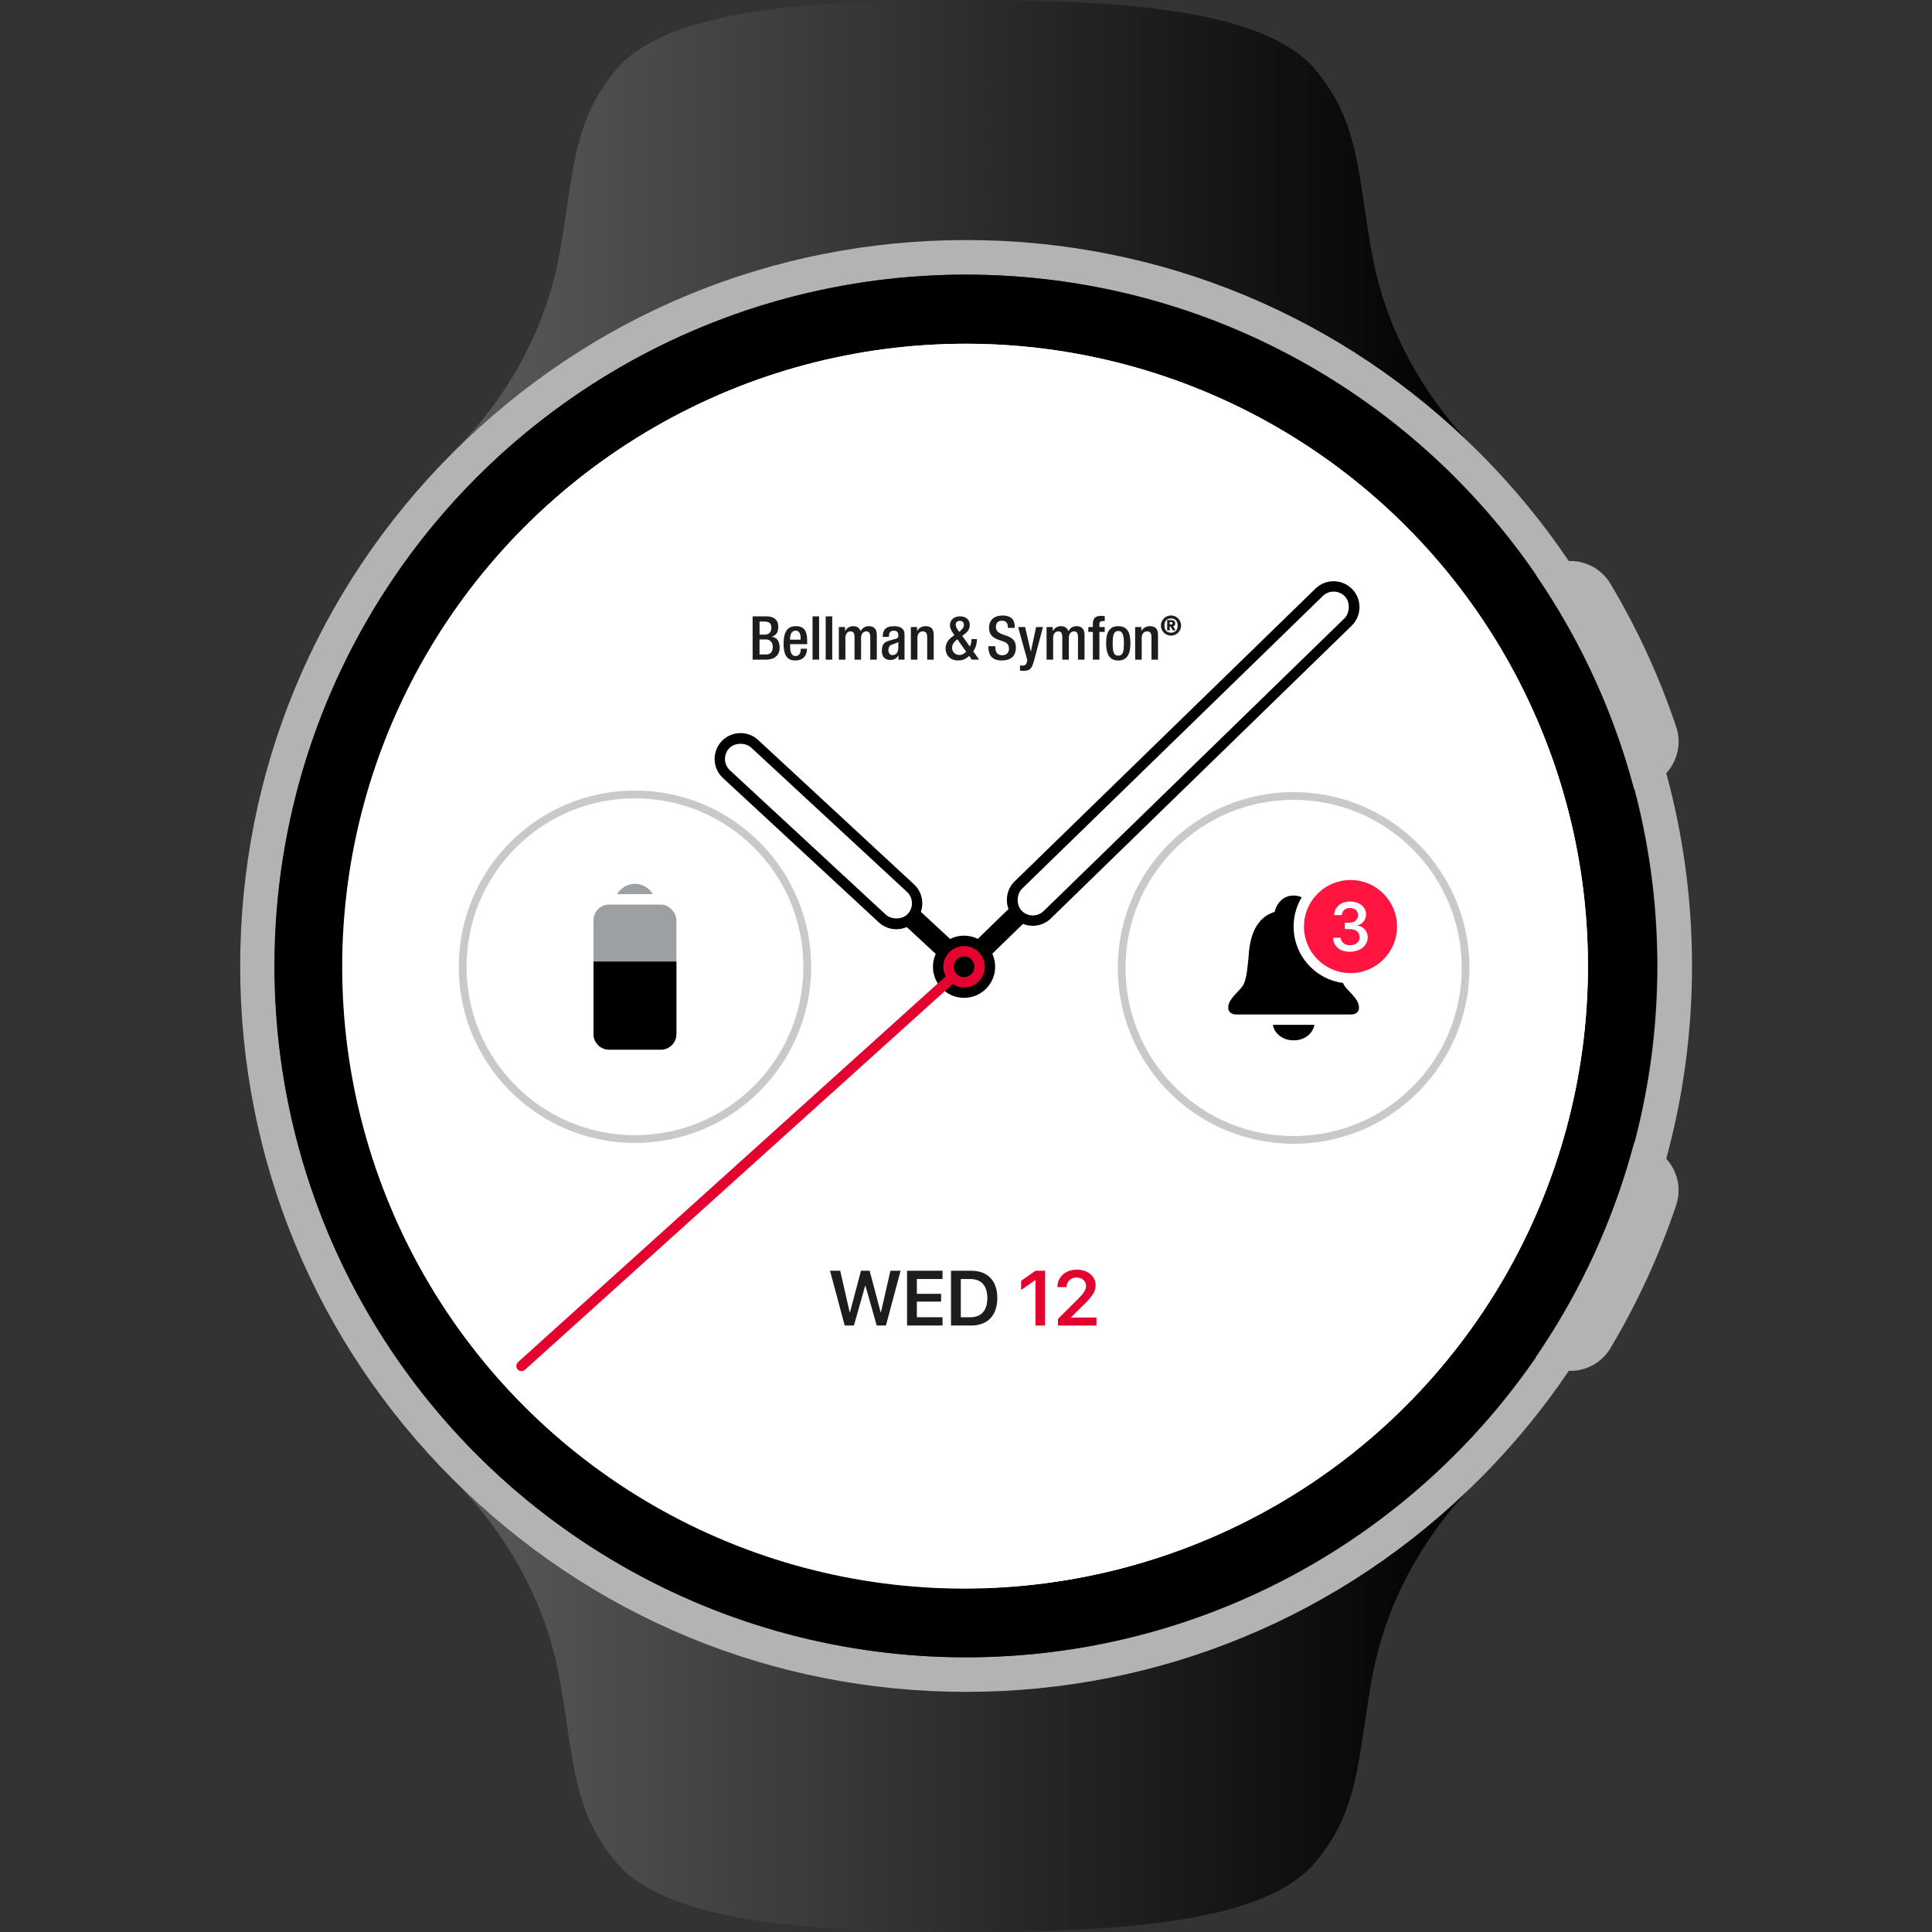 <?xml version="1.0" encoding="UTF-8"?>
<svg xmlns="http://www.w3.org/2000/svg" version="1.1" xmlns:xlink="http://www.w3.org/1999/xlink" viewBox="0 0 1280 1280">
  <rect x="0" y="0" width="1280" height="1280" fill="#333333" stroke="none"/>
  <defs>
    <style>
      .cls-1 {
        fill: #ff153f;
      }

      .cls-1, .cls-2, .cls-3, .cls-4, .cls-5, .cls-6, .cls-7, .cls-8, .cls-9, .cls-10, .cls-11, .cls-12, .cls-13, .cls-14, .cls-15, .cls-16, .cls-17, .cls-18 {
        stroke-width: 0px;
      }

      .cls-2 {
        fill: #e4032e;
      }

      .cls-3 {
        fill: url(#linear-gradient);
      }

      .cls-4 {
        fill: #000;
      }

      .cls-19 {
        opacity: .5;
      }

      .cls-5 {
        fill: #8e9294;
      }

      .cls-5, .cls-15 {
        isolation: isolate;
      }

      .cls-6, .cls-13 {
        fill: #fff;
      }

      .cls-6, .cls-20, .cls-16 {
        display: none;
      }

      .cls-7 {
        fill: url(#Namnlös_övertoning_7);
      }

      .cls-8, .cls-15 {
        fill: #72787a;
      }

      .cls-9 {
        fill: #69747a;
      }

      .cls-10 {
        fill: #1d1d1b;
      }

      .cls-11 {
        fill: #1d1d1b;
      }

      .cls-12 {
        fill: #bfbfbf;
      }

      .cls-14 {
        fill: #c7c9ca;
      }

      .cls-15 {
        opacity: .8;
      }

      .cls-16 {
        fill: #e4032e;
      }

      .cls-17 {
        fill: #9ca0a2;
      }

      .cls-18 {
        fill: #b3b3b3;
      }
    </style>
    <linearGradient id="Namnlös_övertoning_7" data-name="Namnlös övertoning 7" x1="305.05" y1="147.62" x2="975.08" y2="147.62" gradientUnits="userSpaceOnUse">
      <stop offset="0" stop-color="#5b5a5a"/>
      <stop offset="1" stop-color="#000"/>
    </linearGradient>
    <linearGradient id="linear-gradient" x1="305.05" y1="1132.35" x2="975.08" y2="1132.35" gradientUnits="userSpaceOnUse">
      <stop offset="0" stop-color="#595959"/>
      <stop offset="1" stop-color="#000"/>
    </linearGradient>
  </defs>
  <g id="Layer_5" data-name="Layer 5" class="cls-20">
    <g id="Lager_19" data-name="Lager 19">
      <circle class="cls-4" cx="639.86" cy="640.16" r="481.06"/>
      <path class="cls-4" d="M1091.45,484.25h.04c8.66-2.85,13.18-12.3,10.07-20.87-15.04-41.35-35.2-80.24-59.72-115.91-5.16-7.5-15.47-9.3-22.8-3.92l-2.59,1.9"/>
      <path class="cls-4" d="M1016.46,934.85l2.59,1.9c7.33,5.39,17.65,3.58,22.8-3.92,24.52-35.66,44.68-74.56,59.72-115.91,3.11-8.56-1.41-18.02-10.07-20.86h-.04"/>
      <circle class="cls-13" cx="639.86" cy="640.16" r="435.68"/>
      <g>
        <path class="cls-5" d="M639.86,159.09c130.43,0,248.69,51.95,335.34,136.23-24.03-25.18-54.52-66.93-65.6-124.44-9.93-51.56-7.52-88.94-38.47-125.16C838.15,7.14,748.03,0,639.86,0s-198.29,7.14-231.27,45.72c-30.96,36.22-28.55,73.61-38.47,125.16-11,57.14-41.18,98.71-65.13,123.94,86.61-83.99,204.69-135.73,334.87-135.73Z"/>
        <path class="cls-12" d="M294.86,304.95c-.18.17-.37.36-.55.53h.03c.17-.18.34-.35.52-.53Z"/>
        <path class="cls-12" d="M985.34,305.48h.08c-.44-.41-.91-.88-1.36-1.31.43.44.85.87,1.28,1.31Z"/>
        <path class="cls-12" d="M984.07,976.14c.44-.42.92-.89,1.35-1.3h-.08c-.42.43-.85.86-1.27,1.3Z"/>
        <path class="cls-12" d="M294.34,974.83h-.03c.18.17.37.36.55.53-.18-.17-.35-.35-.52-.53Z"/>
        <path class="cls-5" d="M639.86,1121.22c-130.18,0-248.27-51.73-334.87-135.73,23.96,25.23,54.13,66.8,65.13,123.94,9.93,51.56,7.52,88.94,38.47,125.16,32.98,38.58,123.1,45.72,231.27,45.72s198.29-7.14,231.27-45.72c30.96-36.22,28.55-73.61,38.47-125.16,11.07-57.5,41.57-99.25,65.6-124.44-86.65,84.28-204.91,136.23-335.34,136.23Z"/>
      </g>
    </g>
  </g>
  <g id="Layer_4" data-name="Layer 4">
    <path class="cls-7" d="M639.83,159.05c130.39,0,248.62,51.93,335.25,136.2-24.02-25.18-54.51-66.92-65.58-124.41-9.92-51.54-7.51-88.92-38.46-125.13C838.07,7.14,747.97,0,639.83,0s-198.24,7.14-231.21,45.71c-30.95,36.21-28.54,73.59-38.46,125.13-11,57.13-41.17,98.68-65.11,123.91,86.58-83.98,204.64-135.7,334.78-135.7Z"/>
    <path class="cls-9" d="M294.92,304.87c-.18.17-.37.36-.55.53h.03c.17-.18.35-.35.52-.53Z"/>
    <path class="cls-9" d="M985.22,305.4h.08c-.44-.41-.91-.88-1.35-1.31.43.44.85.87,1.28,1.31Z"/>
    <path class="cls-9" d="M983.94,975.87c.44-.42.91-.89,1.35-1.3h-.08c-.42.44-.85.87-1.27,1.3Z"/>
    <path class="cls-9" d="M294.4,974.57h-.03c.18.17.37.36.55.53-.17-.18-.35-.35-.52-.53Z"/>
    <path class="cls-3" d="M639.83,1120.92c-130.15,0-248.2-51.72-334.78-135.7,23.95,25.23,54.11,66.78,65.11,123.91,9.92,51.54,7.51,88.92,38.46,125.13,32.97,38.57,123.07,45.71,231.21,45.71s198.24-7.14,231.21-45.71c30.95-36.21,28.54-73.59,38.46-125.13,11.07-57.49,41.56-99.23,65.58-124.4-86.62,84.26-204.85,136.2-335.25,136.2Z"/>
    <path class="cls-18" d="M1121,639.98c0-43.77-5.82-86.64-17.07-127.74,7.37-7.96,10.31-19.64,6.57-30.77-11.08-32.98-25.63-64.68-43.49-94.67-6.01-10.1-16.78-15.48-27.63-15.08-17.22-25.51-37-49.57-59.25-71.82-90.84-90.84-211.61-140.86-340.07-140.86s-249.24,50.03-340.07,140.86-140.86,211.61-140.86,340.07,50.03,249.24,140.86,340.07,211.61,140.86,340.07,140.86,249.24-50.03,340.07-140.86c22.25-22.25,42.03-46.3,59.25-71.82,10.84.4,21.62-4.98,27.63-15.08,17.85-29.98,32.41-61.69,43.49-94.67,3.74-11.13.8-22.81-6.57-30.77,11.25-41.1,17.07-83.97,17.07-127.74ZM640.06,1098.02c-252.96,0-458.03-205.07-458.03-458.03s205.07-458.03,458.03-458.03c156.77,0,295.13,78.78,377.7,198.9l-37.77,25.91c26.38,38.37,46.43,81.43,58.64,127.67l44.29-11.73c9.89,37.43,15.18,76.74,15.18,117.28s-5.29,79.84-15.18,117.28l-44.29-11.73c-12.21,46.25-32.26,89.3-58.64,127.67l37.77,25.91c-82.57,120.11-220.92,198.9-377.7,198.9Z"/>
    <circle class="cls-4" cx="639.83" cy="639.98" r="458.03"/>
    <circle class="cls-13" cx="639.83" cy="639.98" r="412.23"/>
    <circle class="cls-13" cx="639.83" cy="639.98" r="412.23"/>
  </g>
  <g id="Layer_1" data-name="Layer 1" class="cls-20">
    <g id="Complications">
      <g class="cls-19">
        <path class="cls-8" d="M409.31,525.79c30.55,0,59.27,11.9,80.87,33.5s33.5,50.32,33.5,80.87-11.9,59.27-33.5,80.87-50.32,33.5-80.87,33.5-59.27-11.9-80.87-33.5-33.5-50.32-33.5-80.87,11.9-59.27,33.5-80.87c21.61-21.6,50.33-33.5,80.87-33.5M409.31,520.34c-66.17,0-119.81,53.64-119.81,119.81s53.64,119.81,119.81,119.81,119.81-53.64,119.81-119.81c.01-66.16-53.64-119.81-119.81-119.81h0Z"/>
      </g>
      <path class="cls-15" d="M427.47,698.25h-36.31c-6.02,0-10.89-4.88-10.89-10.89v-79.87c0-6.02,4.88-10.89,10.89-10.89h36.31c6.02,0,10.89,4.88,10.89,10.89v79.87c0,6.01-4.88,10.89-10.89,10.89Z"/>
      <g class="cls-19">
        <path class="cls-8" d="M870.41,525.79c30.55,0,59.27,11.9,80.87,33.5s33.5,50.32,33.5,80.87-11.9,59.27-33.5,80.87-50.32,33.5-80.87,33.5-59.27-11.9-80.87-33.5-33.5-50.32-33.5-80.87,11.9-59.27,33.5-80.87c21.6-21.6,50.32-33.5,80.87-33.5M870.41,520.34c-66.17,0-119.81,53.64-119.81,119.81s53.64,119.81,119.81,119.81,119.81-53.64,119.81-119.81-53.64-119.81-119.81-119.81h0Z"/>
      </g>
      <path class="cls-4" d="M427.47,698.25h-36.31c-6.02,0-10.89-4.88-10.89-10.89v-50.83h58.09v50.83c0,6.01-4.88,10.89-10.89,10.89Z"/>
      <path class="cls-15" d="M421.82,589.33c-2.52-4.32-7.15-7.26-12.51-7.26s-9.99,2.94-12.51,7.26h25.02Z"/>
      <path class="cls-10" d="M858.23,685.48c1.3,1.65,2.99,2.98,5.07,3.99s4.45,1.52,7.12,1.52,5.05-.51,7.14-1.52,3.78-2.34,5.07-3.99c1.28-1.65,2.08-3.44,2.37-5.38h-29.11c.25,1.93,1.04,3.73,2.34,5.38ZM914.95,663.27c-.91-1.53-2.05-3.03-3.44-4.5-1.38-1.47-2.75-2.94-4.1-4.42-1.35-1.45-2.36-3.33-3.01-5.63-.66-2.31-1.14-4.8-1.43-7.49-.3-2.68-.58-5.33-.84-7.93-.26-5.53-1.05-10.49-2.35-14.87s-3.25-8.08-5.86-11.09c-2.6-3.01-6-5.2-10.18-6.55-.76-3.29-2.32-6.03-4.67-8.2-2.36-2.17-5.25-3.26-8.67-3.26s-6.32,1.09-8.67,3.26c-2.36,2.17-3.91,4.91-4.67,8.2-4.19,1.35-7.58,3.53-10.18,6.55-2.6,3.01-4.56,6.71-5.86,11.09s-2.07,9.34-2.3,14.87c-.3,2.6-.59,5.25-.89,7.93s-.77,5.18-1.43,7.49-1.65,4.18-2.96,5.63c-1.38,1.48-2.76,2.96-4.13,4.42-1.37,1.47-2.51,2.96-3.43,4.5-.92,1.53-1.38,3.12-1.38,4.77,0,1.45.51,2.61,1.53,3.48s2.42,1.31,4.2,1.31h80.34c1.78,0,3.18-.44,4.2-1.31s1.53-2.03,1.53-3.48c0-1.65-.44-3.24-1.35-4.77Z"/>
      <g>
        <path class="cls-1" d="M533.18,427.83v-38.37h16.94c7.21,0,11.73,3.7,11.73,9.57,0,4.2-3.14,7.71-7.21,8.32v.21c5.21.4,9.04,4.2,9.04,9.28,0,6.75-5.08,10.98-13.27,10.98h-17.23ZM541.21,405.42h6.01c4.28,0,6.73-1.89,6.73-5.13s-2.15-4.84-5.9-4.84h-6.83v9.97h0ZM548.36,421.85c4.63,0,7.13-1.97,7.13-5.64s-2.58-5.5-7.31-5.5h-6.97v11.14h7.15Z"/>
        <path class="cls-1" d="M594.23,418.9c-.85,5.66-6.14,9.44-13.27,9.44-8.91,0-14.36-5.72-14.36-15.02s5.48-15.26,14.07-15.26,13.8,5.64,13.8,14.55v2.39h-20.21v.48c0,4.23,2.74,7.07,6.83,7.07,2.93,0,5.24-1.38,5.98-3.64h7.16ZM574.34,410.18h12.63c-.13-3.83-2.63-6.33-6.22-6.33s-6.14,2.58-6.41,6.33Z"/>
        <path class="cls-1" d="M598.86,387.63h7.76v40.21h-7.76v-40.21Z"/>
        <path class="cls-1" d="M612.29,387.63h7.76v40.21h-7.76v-40.21Z"/>
        <path class="cls-1" d="M625.5,398.56h7.5v5.32h.16c1.25-3.54,4.44-5.74,8.35-5.74,4.2,0,7.18,2.15,8.16,5.98h.16c1.33-3.67,4.84-5.98,9.09-5.98,5.74,0,9.6,3.91,9.6,9.81v19.89h-7.76v-17.95c0-3.43-1.73-5.32-4.89-5.32s-5.11,2.23-5.11,5.56v17.71h-7.5v-18.24c0-3.14-1.81-5.03-4.81-5.03s-5.19,2.34-5.19,5.66v17.6h-7.76v-29.27h0Z"/>
        <path class="cls-1" d="M672.46,419.4c0-5.32,4.07-8.32,11.54-8.78l7.31-.45v-1.94c0-2.82-1.94-4.36-5.13-4.36-2.82,0-4.79,1.49-5.16,3.62h-7.1c.21-5.58,5.26-9.44,12.58-9.44s12.45,3.86,12.45,9.71v20.08h-7.5v-4.52h-.16c-1.6,3.06-5.21,4.87-8.96,4.87-5.64,0-9.87-3.55-9.87-8.79ZM691.32,417.09v-2.15l-6.14.43c-3.24.21-4.97,1.49-4.97,3.64s1.83,3.51,4.65,3.51c3.58,0,6.46-2.24,6.46-5.43Z"/>
        <path class="cls-1" d="M704.16,398.56h7.5v5.24h.16c1.68-3.7,4.66-5.66,9.15-5.66,6.49,0,10.16,4.1,10.16,10.93v18.77h-7.76v-17.15c0-3.88-1.81-6.09-5.48-6.09s-5.96,2.66-5.96,6.54v16.7h-7.76v-29.28h0Z"/>
        <path class="cls-1" d="M736.92,423.87c0-2.39,1.89-4.28,4.28-4.28s4.28,1.89,4.28,4.28-1.89,4.28-4.28,4.28-4.28-1.91-4.28-4.28Z"/>
      </g>
      <g>
        <path class="cls-4" d="M568.04,891.56h-7.58l-10.16-38.37h8.33l6.03,27.79h.21l7.18-27.79h6.78l7.18,27.79h.21l6.06-27.79h8.32l-10.18,38.37h-7.58l-7.28-26.22h-.24l-7.28,26.22Z"/>
        <path class="cls-4" d="M628.51,882.63c-.85,5.66-6.14,9.44-13.27,9.44-8.91,0-14.36-5.72-14.36-15.02s5.48-15.26,14.07-15.26,13.8,5.64,13.8,14.54v2.39h-20.21v.48c0,4.23,2.74,7.07,6.83,7.07,2.93,0,5.24-1.38,5.98-3.64h7.16ZM608.62,873.9h12.63c-.13-3.83-2.63-6.33-6.22-6.33s-6.15,2.58-6.41,6.33Z"/>
        <path class="cls-4" d="M631.84,876.88c0-9.18,4.73-14.94,12.02-14.94,4.23,0,7.5,2.1,8.96,5.34h.16v-15.93h7.76v40.21h-7.66v-5h-.13c-1.44,3.22-4.81,5.34-9.12,5.34-7.29,0-11.99-5.79-11.99-15.02ZM639.79,876.91c0,5.37,2.58,8.72,6.62,8.72s6.62-3.4,6.62-8.69-2.6-8.72-6.62-8.72c-4.04,0-6.62,3.37-6.62,8.69Z"/>
        <path class="cls-1" d="M687.52,860.55h-.16l-9.79,6.75v-7.23l9.92-6.89h7.98v38.37h-7.95v-31Z"/>
        <path class="cls-1" d="M717.78,852.34c8.08,0,13.64,4.68,13.64,11.09,0,4.79-3.19,8.37-7.42,12.58l-9.36,9.02v.16h17.31v6.38h-27.89v-5.4l14.47-13.93c3.88-3.88,5.08-5.82,5.08-8.48,0-2.87-2.53-5.16-6.09-5.16s-6.46,2.61-6.46,6.14v.13h-7.45v-.13c0-7.27,5.79-12.4,14.17-12.4Z"/>
      </g>
      <g>
        <g>
          <circle class="cls-1" cx="910.35" cy="611.11" r="36.31"/>
          <path class="cls-13" d="M910.35,578.44c18.05,0,32.68,14.63,32.68,32.68s-14.63,32.68-32.68,32.68-32.68-14.63-32.68-32.68,14.63-32.68,32.68-32.68M910.35,571.17c-22.02,0-39.94,17.92-39.94,39.94s17.92,39.94,39.94,39.94,39.94-17.92,39.94-39.94c0-22.02-17.92-39.94-39.94-39.94h0Z"/>
        </g>
        <path class="cls-13" d="M906.38,608.38h3.38c3.5,0,5.91-2.18,5.91-5.29-.02-2.93-2.28-5.01-5.76-5.01-3.82,0-5.53,2.66-5.71,5.04h-5.31c.15-4.99,3.92-9.56,11.14-9.56,6.55,0,11.09,3.7,11.22,8.71.1,4.81-3.55,7.64-6.13,8.02v.17c3,.25,7.2,2.73,7.3,8.19.07,5.98-5.46,10.15-12.58,10.15-7.77,0-11.49-4.49-11.66-9.83h5.24c.35,2.93,2.51,5.26,6.58,5.26,4.34,0,6.8-2.46,6.78-5.76-.05-3.28-2.51-5.56-6.8-5.56h-3.57v-4.53h-.03Z"/>
      </g>
    </g>
    <g id="Visare">
      <path id="Hours_rak" data-name="Hours rak" class="cls-6" d="M642.86,640.16h-6v-59.58c0-1.33,1.09-2.42,2.42-2.42h1.15c1.33,0,2.42,1.09,2.42,2.42v59.58Z"/>
      <path id="Minutes_rak" data-name="Minutes rak" class="cls-6" d="M642.86,640.16h-6v-92c0-1.65,1.35-3,3-3h0c1.65,0,3,1.35,3,3v92Z"/>
      <rect id="Seconds_rak" data-name="Seconds rak" class="cls-16" x="638.86" y="532.16" width="2" height="108"/>
      <path id="Hours" class="cls-4" d="M647.56,632.46l-15.4,15.4-151.47-151.47c-4.24-4.24-4.24-11.17,0-15.4h0c4.24-4.24,11.17-4.24,15.4,0l151.47,151.47Z"/>
      <path id="Minutes" class="cls-4" d="M647.56,647.86l-15.4-15.4,236.19-236.19c4.24-4.24,11.17-4.24,15.4,0h0c4.24,4.24,4.24,11.17,0,15.4l-236.19,236.19Z"/>
      <circle id="Mittcirkel" class="cls-4" cx="639.86" cy="640.16" r="25.41"/>
      <path id="Seconds" class="cls-1" d="M637.3,637.59l5.13,5.13-274.7,274.7c-1.42,1.42-3.72,1.42-5.13,0h0c-1.42-1.42-1.42-3.72,0-5.13l274.7-274.7Z"/>
      <circle id="Röd_dot" data-name="Röd dot" class="cls-1" cx="639.86" cy="640.16" r="14.52"/>
      <circle class="cls-13" cx="639.86" cy="640.16" r="5.45"/>
    </g>
  </g>
  <g id="Layer_3" data-name="Layer 3">
    <circle class="cls-13" cx="638.71" cy="640.5" r="412"/>
    <circle class="cls-4" cx="638.71" cy="640.5" r="20.6"/>
    <path class="cls-14" d="M420.68,528.92c29.81,0,57.83,11.61,78.9,32.68,21.08,21.08,32.68,49.1,32.68,78.9s-11.61,57.83-32.68,78.9c-21.08,21.08-49.1,32.68-78.9,32.68s-57.83-11.61-78.9-32.68c-21.08-21.08-32.68-49.1-32.68-78.9s11.61-57.83,32.68-78.9c21.08-21.08,49.1-32.68,78.9-32.68M420.68,523.77c-64.47,0-116.73,52.26-116.73,116.73s52.26,116.73,116.73,116.73,116.73-52.26,116.73-116.73-52.26-116.73-116.73-116.73h0Z"/>
    <rect class="cls-17" x="393.21" y="599.3" width="54.93" height="96.13" rx="10.3" ry="10.3"/>
    <path class="cls-4" d="M393.21,637.07h54.93v48.07c0,5.68-4.62,10.3-10.3,10.3h-34.33c-5.68,0-10.3-4.62-10.3-10.3v-48.07h0Z"/>
    <path class="cls-17" d="M432.51,592.43c-2.38-4.09-6.76-6.87-11.83-6.87s-9.45,2.78-11.83,6.87h23.66Z"/>
    <path class="cls-4" d="M629.67,622.26l-19.58-18.13c2.16-6.25.62-13.46-4.53-18.23l-103.28-95.65c-6.94-6.43-17.83-6.01-24.26.93-6.43,6.95-6.01,17.83.93,24.26l103.28,95.65c5.15,4.77,12.46,5.75,18.53,3.12l19.58,18.13"/>
    <rect class="cls-13" x="531.96" y="469.98" width="20.6" height="161.37" rx="10.3" ry="10.3" transform="translate(-230.21 574.36) rotate(-47.2)"/>
    <path class="cls-4" d="M657.4,631.89l20.36-19.81c6.12,2.49,13.41,1.32,18.44-3.58l199.31-193.95c6.78-6.6,6.93-17.49.33-24.28-6.6-6.78-17.49-6.93-24.28-.33l-199.31,193.95c-5.03,4.9-6.39,12.15-4.08,18.34l-20.36,19.81"/>
    <rect class="cls-13" x="773.59" y="349.88" width="20.6" height="298.7" rx="10.3" ry="10.3" transform="translate(595.01 -410.73) rotate(45.78)"/>
    <path class="cls-2" d="M624.99,639.8c-.13,2.54.48,4.93,1.58,7.03l-283.36,255.59c-1.41,1.27-1.52,3.44-.25,4.85,1.27,1.41,3.44,1.52,4.85.25l283.36-255.59c1.98,1.31,4.29,2.17,6.83,2.3,7.57.39,14.03-5.43,14.42-13.01.39-7.57-5.43-14.03-13.01-14.42-7.57-.39-14.03,5.43-14.42,13.01Z"/>
    <circle id="Röd_dot-2" data-name="Röd dot" class="cls-4" cx="638.71" cy="640.5" r="6.87"/>
    <g>
      <path class="cls-10" d="M498.64,408.35h9.28c4.26,0,7.71,1.89,7.71,6.95,0,3.49-1.37,5.62-4.22,6.51v.08c3.13.56,5.14,2.45,5.14,7.31s-3.46,7.83-8.84,7.83h-9.08v-28.68ZM506.84,420.44c2.77,0,4.22-1.85,4.22-4.54,0-3.41-2.05-4.1-4.62-4.1h-3.21v8.64h3.62ZM507.76,433.58c2.73,0,4.22-1.77,4.22-5.06,0-3.09-1.85-4.86-4.5-4.86h-4.26v9.92h4.54Z"/>
      <path class="cls-10" d="M523.47,426.79v1.24c0,2.89.36,6.59,3.62,6.59s3.46-3.54,3.46-4.82h4.1c0,4.78-2.89,7.79-7.59,7.79-3.54,0-7.91-1.04-7.91-11.05,0-5.66,1.21-11.69,7.99-11.69,6.03,0,7.63,3.62,7.63,9.64v2.29h-11.29ZM530.42,423.81v-1.16c0-2.73-.88-4.82-3.33-4.82-2.77,0-3.62,2.73-3.62,5.54v.44h6.95Z"/>
      <path class="cls-10" d="M538.33,408.35h4.34v28.68h-4.34v-28.68Z"/>
      <path class="cls-10" d="M547.05,408.35h4.34v28.68h-4.34v-28.68Z"/>
      <path class="cls-10" d="M555.76,415.42h4.1v2.53h.12c1.08-1.93,3.13-3.09,5.18-3.09,3.09,0,4.38,1.49,5.02,3.29,1.24-2.09,2.85-3.29,5.46-3.29,3.05,0,5.26,1.57,5.26,5.74v16.43h-4.34v-14.82c0-2.81-.84-3.9-2.61-3.9s-3.46,1.41-3.46,4.22v14.5h-4.34v-14.82c0-2.81-.84-3.9-2.65-3.9s-3.41,1.41-3.41,4.22v14.5h-4.34v-21.61Z"/>
      <path class="cls-10" d="M603.48,415.42h4.1v2.53h.12c1.08-1.93,3.13-3.09,5.54-3.09,3.3,0,5.38,1.49,5.38,5.86v16.31h-4.34v-14.82c0-2.81-.84-3.9-3.01-3.9-1.77,0-3.46,1.41-3.46,4.22v14.5h-4.34v-21.61Z"/>
      <path class="cls-10" d="M642.51,428.35c.68-1.13,1.13-2.85,1.13-4.38v-.56h3.62v.36c0,1.53-.48,5.02-2.45,7.79l3.9,5.46h-4.86l-1.73-2.45c-1.85,1.69-3.98,3.01-7.23,3.01-6.63,0-8.44-4.9-8.44-7.91s1.57-5.67,4.02-7.51l1.81-1.37-1.08-1.61c-1-1.57-1.85-3.17-1.85-4.7,0-4.1,3.01-6.15,6.83-6.15,2.13,0,6.31,1.04,6.31,5.82,0,2.65-1.45,4.5-3.49,6.03l-1.49,1.08,5.02,7.07ZM633.43,424.26c-1.65,1.33-2.65,2.97-2.65,5.1,0,2.57,2.21,4.58,4.86,4.58,1.93,0,3.38-1.04,4.46-2.21l-5.83-8.19-.84.72ZM636.53,417.71c1-.96,2.09-2.13,2.09-3.7,0-1.69-1.04-2.69-2.73-2.69-1.16,0-2.69.6-2.69,2.49,0,1.45.88,2.89,1.69,3.98l.64.84,1-.92Z"/>
      <path class="cls-10" d="M659.44,428.15v.72c0,3.49,1.53,5.26,4.7,5.26,2.89,0,4.34-2.05,4.34-4.18,0-3.01-1.53-4.34-4.1-5.1l-3.13-1.08c-4.18-1.61-5.99-3.78-5.99-7.87,0-5.22,3.54-8.11,8.92-8.11,7.35,0,8.11,4.58,8.11,7.55v.64h-4.58v-.6c0-2.61-1.17-4.14-4.02-4.14-1.97,0-3.86,1.08-3.86,4.14,0,2.45,1.25,3.7,4.3,4.86l3.1,1.12c4.06,1.45,5.82,3.66,5.82,7.59,0,6.11-3.7,8.64-9.48,8.64-7.11,0-8.72-4.74-8.72-8.76v-.68h4.58Z"/>
      <path class="cls-10" d="M679.17,415.42l3.74,16.23h.08l3.46-16.23h4.54l-5.94,22.42c-1.69,5.9-3.09,6.67-7.55,6.59-.56,0-1.16-.08-1.73-.16v-3.46c.48.08.92.16,1.41.16,1.48,0,2.45-.32,2.93-1.69l.56-1.77-6.15-22.09h4.66Z"/>
      <path class="cls-10" d="M693.39,415.42h4.1v2.53h.12c1.08-1.93,3.13-3.09,5.18-3.09,3.09,0,4.38,1.49,5.02,3.29,1.25-2.09,2.85-3.29,5.46-3.29,3.05,0,5.26,1.57,5.26,5.74v16.43h-4.34v-14.82c0-2.81-.84-3.9-2.61-3.9s-3.45,1.41-3.45,4.22v14.5h-4.34v-14.82c0-2.81-.84-3.9-2.65-3.9s-3.41,1.41-3.41,4.22v14.5h-4.34v-21.61Z"/>
      <path class="cls-10" d="M724.04,418.63h-3.01v-3.21h3.01v-2.01c0-4.1,1.97-5.38,5.5-5.38.92,0,1.73.04,2.37.12v3.33h-1.2c-1.61,0-2.33.6-2.33,2.05v1.89h3.53v3.21h-3.53v18.4h-4.34v-18.4Z"/>
      <path class="cls-10" d="M740.87,414.86c6.31,0,8.08,4.66,8.08,11.37s-2.05,11.37-8.08,11.37-8.03-4.66-8.03-11.37,1.77-11.37,8.03-11.37ZM740.87,434.38c3.17,0,3.74-2.65,3.74-8.16,0-4.78-.56-8.16-3.74-8.16s-3.69,3.37-3.69,8.16c0,5.5.56,8.16,3.69,8.16Z"/>
      <path class="cls-10" d="M752.08,415.42h4.1v2.53h.12c1.09-1.93,3.13-3.09,5.54-3.09,3.3,0,5.38,1.49,5.38,5.86v16.31h-4.34v-14.82c0-2.81-.84-3.9-3.01-3.9-1.77,0-3.46,1.41-3.46,4.22v14.5h-4.34v-21.61Z"/>
      <path class="cls-10" d="M775.83,407.77c3.69,0,6.68,2.99,6.68,6.68s-2.99,6.68-6.68,6.68-6.68-2.99-6.68-6.68,2.99-6.68,6.68-6.68ZM775.83,419.15c2.74,0,4.38-1.64,4.38-4.7s-1.64-4.7-4.38-4.7-4.38,1.64-4.38,4.7,1.64,4.7,4.38,4.7ZM773.29,410.81h2.25c1.91,0,3.08.5,3.08,2.21,0,1.32-.79,1.77-1.35,1.84l1.53,2.76h-1.83l-1.44-2.58h-.58v2.58h-1.66v-6.81ZM775.83,413.71c.65,0,1.03-.27,1.03-.81,0-.51-.38-.76-1.03-.76h-.88v1.57h.88Z"/>
      <path class="cls-10" d="M592.4,414.86c-5.7,0-7.59,2.53-7.59,7.11h4.1c0-2.09.4-4.14,3.29-4.14,2.29,0,2.97,1.25,2.97,3.21s-.96,1.98-2.53,2.42l-3.37.92c-2.93.96-5.02,1.97-5.02,6.79,0,4.14,2.17,6.07,5.62,6.07,2.52,0,4.21-1.04,5.37-3.16v2.95h4.03v-16.87c0-3.82-3.05-5.3-6.87-5.3ZM595.17,428.89c0,3.17-1.29,5.14-3.9,5.14-1.81,0-2.69-1.45-2.69-3.25,0-1.61.52-2.89,1.77-3.49,1.29-.6,3.7-1.13,4.82-2.01v3.62Z"/>
    </g>
    <g>
      <path class="cls-11" d="M565.75,878.19h-6.11l-9.73-36.29h6.74l6.29,27.48h.2l7.29-27.48h5.73l7.29,27.48h.2l6.29-27.48h6.74l-9.73,36.29h-6.11l-7.42-26.25h-.25l-7.42,26.25Z"/>
      <path class="cls-11" d="M624.44,878.19h-23.49v-36.29h23.49v5.48h-17v9.81h16.07v5.15h-16.07v10.36h17v5.48Z"/>
      <path class="cls-11" d="M643.5,841.91c10.84,0,17.25,6.56,17.25,18.05s-6.39,18.23-17.25,18.23h-13.43v-36.29h13.43ZM636.56,872.71h6.26c7.29,0,11.32-4.45,11.32-12.72s-4.07-12.6-11.32-12.6h-6.26v25.32Z"/>
      <path class="cls-2" d="M686.05,848.09h-.15l-9.38,6.59v-6.11l9.48-6.66h6.41v36.29h-6.36v-30.1Z"/>
      <path class="cls-2" d="M713.46,841.18c7.24,0,12.42,4.43,12.42,10.31,0,4.33-2.56,7.59-7.32,12.4l-8.98,8.88v.13h16.85v5.31h-25.5v-4.38l13.35-13.28c4.12-4.2,5.25-6.06,5.25-8.78,0-2.99-2.69-5.38-6.29-5.38-3.77,0-6.59,2.67-6.59,6.26v.1h-6.08v-.08c0-6.69,5.36-11.49,12.88-11.49Z"/>
    </g>
    <path class="cls-14" d="M857.05,529.92c29.75,0,57.71,11.58,78.75,32.62s32.62,49,32.62,78.75-11.58,57.71-32.62,78.75-49,32.62-78.75,32.62-57.71-11.58-78.75-32.62c-21.03-21.03-32.62-49-32.62-78.75s11.58-57.71,32.62-78.75c21.03-21.03,49-32.62,78.75-32.62M857.05,524.78c-64.34,0-116.5,52.16-116.5,116.5s52.16,116.5,116.5,116.5,116.5-52.16,116.5-116.5-52.16-116.5-116.5-116.5h0Z"/>
    <path class="cls-4" d="M845.55,684.05c1.23,1.56,2.82,2.81,4.78,3.77,1.96.96,4.2,1.43,6.72,1.43s4.76-.48,6.74-1.43c1.97-.96,3.57-2.21,4.78-3.77,1.21-1.56,1.96-3.25,2.24-5.08h-27.47c.25,1.83.99,3.52,2.21,5.08ZM899.09,663.1c-.86-1.45-1.94-2.86-3.24-4.24-1.3-1.38-2.6-2.77-3.87-4.17-1.28-1.37-2.22-3.14-2.85-5.32-.62-2.18-1.07-4.53-1.35-7.06-.28-2.53-.54-5.03-.79-7.48-.25-5.22-.99-9.9-2.21-14.04-1.23-4.13-3.07-7.62-5.53-10.47-2.46-2.84-5.66-4.9-9.61-6.18-.72-3.11-2.19-5.69-4.41-7.74-2.22-2.05-4.95-3.08-8.18-3.08s-5.96,1.03-8.18,3.08c-2.22,2.05-3.69,4.63-4.41,7.74-3.95,1.27-7.15,3.33-9.61,6.18-2.46,2.84-4.3,6.33-5.53,10.47-1.23,4.14-1.95,8.81-2.17,14.04-.28,2.46-.56,4.95-.84,7.48-.28,2.53-.73,4.89-1.35,7.06-.62,2.18-1.56,3.95-2.8,5.32-1.31,1.4-2.6,2.79-3.89,4.17-1.29,1.38-2.37,2.8-3.24,4.24-.87,1.45-1.31,2.95-1.31,4.5,0,1.37.48,2.46,1.45,3.29.96.82,2.28,1.24,3.96,1.24h75.83c1.68,0,3-.41,3.96-1.24.96-.82,1.44-1.92,1.44-3.29,0-1.55-.43-3.05-1.28-4.5Z"/>
    <g>
      <g>
        <path class="cls-1" d="M894.74,648.14c-18.89,0-34.27-15.37-34.27-34.27s15.37-34.27,34.27-34.27,34.27,15.37,34.27,34.27-15.37,34.27-34.27,34.27Z"/>
        <path class="cls-13" d="M894.74,583.03c17.03,0,30.84,13.81,30.84,30.84s-13.81,30.84-30.84,30.84-30.84-13.81-30.84-30.84,13.81-30.84,30.84-30.84M894.74,576.18c-20.78,0-37.69,16.91-37.69,37.69s16.91,37.69,37.69,37.69,37.69-16.91,37.69-37.69-16.91-37.69-37.69-37.69h0Z"/>
      </g>
      <path class="cls-13" d="M890.99,611.29h3.19c3.3,0,5.57-2.06,5.57-4.99-.02-2.76-2.15-4.73-5.43-4.73-3.61,0-5.22,2.51-5.39,4.75h-5.01c.14-4.71,3.7-9.02,10.52-9.02,6.18,0,10.47,3.49,10.59,8.22.09,4.54-3.35,7.21-5.79,7.57v.16c2.83.23,6.79,2.58,6.89,7.73.07,5.65-5.15,9.58-11.88,9.58-7.33,0-10.85-4.24-11.01-9.28h4.94c.33,2.76,2.37,4.97,6.21,4.97,4.1,0,6.42-2.32,6.39-5.43-.05-3.09-2.37-5.25-6.42-5.25h-3.37v-4.29Z"/>
    </g>
  </g>
</svg>